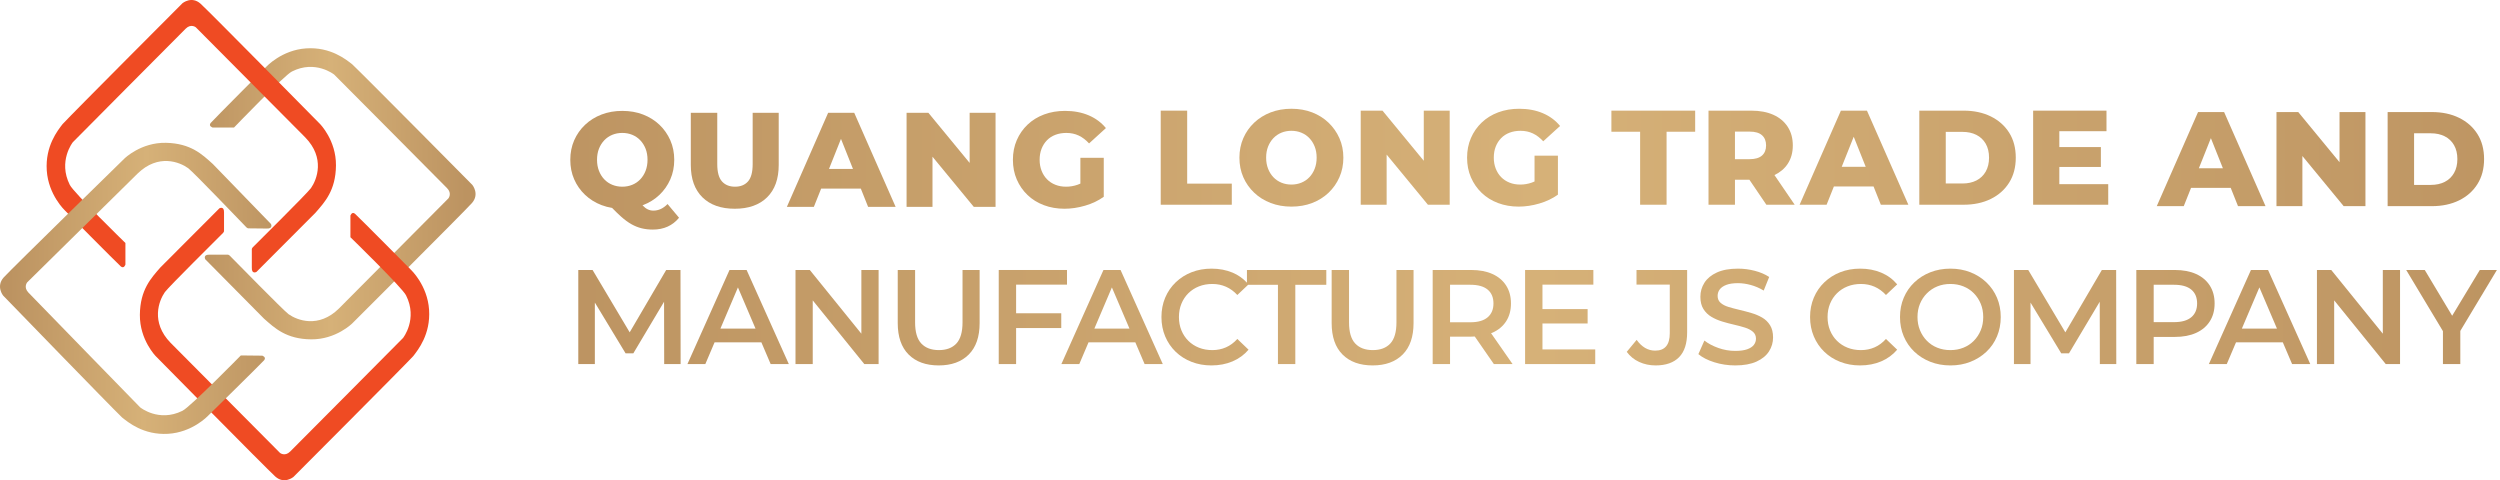 <svg width="354" height="68" viewBox="0 0 354 68" fill="none" xmlns="http://www.w3.org/2000/svg">
<path d="M33.139 18.056H30.101C30.101 18.056 29.484 17.862 29.831 17.412C30.433 16.737 37.714 9.443 37.714 9.443C37.714 9.443 39.889 7.084 43.344 6.851C46.799 6.618 48.989 8.419 49.869 9.102C51.55 10.685 66.883 26.181 66.883 26.181C66.883 26.181 67.947 27.473 66.825 28.753C65.576 30.139 49.9 45.771 49.9 45.771C49.9 45.771 47.597 48.087 44.057 48.052C40.517 48.017 38.886 46.446 37.382 45.119C35.762 43.501 29.064 36.715 29.064 36.715C29.064 36.715 28.705 36.028 29.665 36.063C31.192 36.051 32.268 36.063 32.268 36.063C32.268 36.063 32.43 36.04 32.742 36.413C33.228 36.89 40.019 43.85 40.864 44.491C42.067 45.34 45.099 46.539 48.002 43.676C50.941 40.707 63.493 28.09 63.493 28.09C63.493 28.09 64.049 27.403 63.308 26.647C62.371 25.68 47.319 10.56 47.319 10.56C47.319 10.56 44.658 8.43 41.326 10.13C40.251 10.653 33.139 18.056 33.139 18.056Z" fill="url(#paint0_linear_1_17)"/>
<path d="M17.759 34.409V37.465C17.759 37.465 17.567 38.087 17.119 37.737C16.448 37.132 9.198 29.807 9.198 29.807C9.198 29.807 6.854 27.618 6.622 24.142C6.391 20.666 8.18 18.462 8.859 17.577C10.432 15.886 25.835 0.459 25.835 0.459C25.835 0.459 27.119 -0.612 28.392 0.517C29.768 1.774 45.306 17.546 45.306 17.546C45.306 17.546 47.608 19.863 47.573 23.424C47.539 26.986 45.977 28.627 44.658 30.14C43.05 31.77 36.305 38.51 36.305 38.51C36.305 38.51 35.622 38.87 35.657 37.904C35.645 36.368 35.657 35.285 35.657 35.285C35.657 35.285 35.634 35.122 36.004 34.808C36.478 34.319 43.397 27.487 44.033 26.637C44.878 25.426 46.07 22.377 43.223 19.455C40.273 16.499 27.732 3.87 27.732 3.87C27.732 3.87 27.049 3.311 26.298 4.056C25.337 4.998 10.309 20.142 10.309 20.142C10.309 20.142 8.192 22.819 9.881 26.172C10.401 27.254 17.759 34.409 17.759 34.409Z" fill="#EF4B23"/>
<path d="M49.62 33.592V30.535C49.62 30.535 49.813 29.913 50.26 30.263C50.931 30.868 58.181 38.193 58.181 38.193C58.181 38.193 60.526 40.382 60.757 43.858C60.988 47.334 59.199 49.538 58.52 50.422C56.947 52.114 41.544 67.541 41.544 67.541C41.544 67.541 40.26 68.612 38.988 67.483C37.611 66.226 22.073 50.454 22.073 50.454C22.073 50.454 19.771 48.137 19.806 44.576C19.84 41.014 21.402 39.373 22.721 37.86C24.329 36.23 31.074 29.491 31.074 29.491C31.074 29.491 31.757 29.13 31.722 30.096C31.734 31.633 31.722 32.715 31.722 32.715C31.722 32.715 31.745 32.878 31.375 33.192C30.901 33.681 23.982 40.514 23.346 41.363C22.501 42.574 21.309 45.623 24.156 48.545C27.106 51.501 39.647 64.13 39.647 64.13C39.647 64.13 40.33 64.689 41.081 63.944C42.042 63.002 57.07 47.858 57.07 47.858C57.07 47.858 59.188 45.181 57.498 41.828C56.978 40.746 49.62 33.592 49.62 33.592Z" fill="#EF4B23"/>
<path d="M34.101 50.33L37.139 50.362C37.139 50.362 37.754 50.563 37.403 51.009C36.794 51.678 29.438 58.895 29.438 58.895C29.438 58.895 27.238 61.232 23.781 61.429C20.324 61.625 18.152 59.801 17.28 59.109C15.615 57.509 0.443 41.853 0.443 41.853C0.443 41.853 -0.608 40.55 0.527 39.281C1.791 37.909 17.628 22.442 17.628 22.442C17.628 22.442 19.954 20.15 23.494 20.222C27.034 20.295 28.648 21.883 30.139 23.225C31.742 24.86 38.37 31.716 38.37 31.716C38.37 31.716 38.721 32.406 37.761 32.361C36.234 32.357 35.158 32.334 35.158 32.334C35.158 32.334 34.996 32.356 34.688 31.98C34.207 31.497 27.488 24.466 26.65 23.817C25.456 22.955 22.437 21.724 19.503 24.557C16.534 27.494 3.852 39.98 3.852 39.98C3.852 39.98 3.289 40.66 4.022 41.425C4.949 42.401 19.843 57.678 19.843 57.678C19.843 57.678 22.482 59.836 25.831 58.171C26.913 57.658 34.101 50.33 34.101 50.33Z" fill="url(#paint1_linear_1_17)"/>
<path d="M94.333 38.23L89.164 47.059L83.91 38.23H81.885V51.553H84.231V42.841L88.582 50.031H89.679L94.032 42.726L94.049 51.553H96.376L96.357 38.23H94.333Z" fill="url(#paint2_linear_1_17)"/>
<path d="M103.299 38.23L97.34 51.553H99.875L101.186 48.47H107.809L109.125 51.553H111.698L105.72 38.23H103.299ZM102.012 46.528L104.492 40.697L106.981 46.528H102.012Z" fill="url(#paint3_linear_1_17)"/>
<path d="M121.969 47.251L114.668 38.23H112.643V51.553H115.084V42.533L122.386 51.553H124.41V38.23H121.969V47.251Z" fill="url(#paint4_linear_1_17)"/>
<path d="M136.294 45.653C136.294 47.023 136.003 48.02 135.423 48.641C134.843 49.263 134.017 49.574 132.945 49.574C131.873 49.574 131.043 49.263 130.457 48.641C129.871 48.02 129.578 47.023 129.578 45.653V38.23H127.119V45.748C127.119 47.689 127.633 49.174 128.661 50.202C129.688 51.229 131.111 51.744 132.926 51.744C134.73 51.744 136.145 51.229 137.174 50.202C138.202 49.174 138.715 47.689 138.715 45.748V38.23H136.294L136.294 45.653Z" fill="url(#paint5_linear_1_17)"/>
<path d="M143.88 40.304H151.088V38.23H141.421V51.553H143.88V46.452H150.274V44.359H143.88V40.304Z" fill="url(#paint6_linear_1_17)"/>
<path d="M156.25 38.23L150.291 51.553H152.826L154.137 48.47H160.76L162.076 51.553H164.65L158.671 38.23H156.25ZM154.963 46.528L157.443 40.697L159.932 46.528H154.963Z" fill="url(#paint7_linear_1_17)"/>
<path d="M176.568 40.026C175.993 39.413 175.316 38.932 174.525 38.601C173.629 38.227 172.64 38.04 171.555 38.04C170.533 38.04 169.594 38.208 168.736 38.544C167.878 38.881 167.128 39.357 166.485 39.972C165.842 40.587 165.343 41.314 164.99 42.15C164.637 42.988 164.461 43.902 164.461 44.892C164.461 45.881 164.637 46.795 164.99 47.633C165.343 48.47 165.838 49.197 166.475 49.812C167.112 50.427 167.862 50.904 168.726 51.239C169.59 51.576 170.527 51.744 171.536 51.744C172.632 51.744 173.629 51.553 174.524 51.173C175.419 50.792 176.177 50.24 176.795 49.517L175.206 47.995C174.726 48.528 174.19 48.924 173.597 49.184C173.004 49.444 172.361 49.575 171.667 49.575C170.973 49.575 170.34 49.461 169.766 49.232C169.192 49.004 168.694 48.68 168.271 48.261C167.849 47.843 167.521 47.348 167.288 46.776C167.054 46.206 166.937 45.577 166.937 44.892C166.937 44.207 167.054 43.579 167.288 43.008C167.521 42.437 167.849 41.942 168.271 41.523C168.694 41.105 169.192 40.781 169.766 40.553C170.34 40.324 170.974 40.21 171.667 40.21C172.361 40.21 173.004 40.341 173.597 40.6C174.19 40.861 174.726 41.251 175.206 41.771L176.735 40.324H180.957V51.554H183.416V40.324H187.805V38.231H176.567L176.568 40.026Z" fill="url(#paint8_linear_1_17)"/>
<path d="M197.738 45.653C197.738 47.023 197.447 48.02 196.868 48.641C196.287 49.263 195.461 49.574 194.389 49.574C193.317 49.574 192.487 49.263 191.901 48.641C191.315 48.02 191.022 47.023 191.022 45.653V38.23H188.562V45.748C188.562 47.689 189.076 49.174 190.104 50.202C191.132 51.229 192.554 51.744 194.37 51.744C196.174 51.744 197.589 51.229 198.617 50.202C199.645 49.174 200.159 47.689 200.159 45.748V38.23H197.738V45.653Z" fill="url(#paint9_linear_1_17)"/>
<path d="M211.333 47.109C212.171 46.735 212.818 46.194 213.272 45.49C213.726 44.786 213.953 43.946 213.953 42.968C213.953 41.991 213.726 41.148 213.272 40.436C212.818 39.726 212.171 39.18 211.333 38.8C210.494 38.419 209.488 38.229 208.315 38.229H202.867V51.552H205.326V47.669H208.315C208.492 47.669 208.657 47.657 208.826 47.648L211.531 51.552H214.179L211.135 47.181C211.2 47.156 211.27 47.136 211.333 47.109ZM210.652 41.009C211.2 41.465 211.474 42.119 211.474 42.969C211.474 43.807 211.2 44.46 210.652 44.929C210.103 45.399 209.287 45.633 208.202 45.633H205.326V40.323H208.202C209.287 40.323 210.103 40.551 210.652 41.009Z" fill="url(#paint10_linear_1_17)"/>
<path d="M218.413 45.805H224.807V43.768H218.413V40.304H225.621V38.23H215.953V51.553H225.885V49.479H218.413V45.805Z" fill="url(#paint11_linear_1_17)"/>
<path d="M231.73 40.304H236.44V47.194C236.44 48.831 235.753 49.649 234.378 49.649C233.861 49.649 233.385 49.522 232.95 49.268C232.514 49.014 232.114 48.634 231.749 48.126L230.348 49.821C230.803 50.442 231.385 50.918 232.098 51.248C232.811 51.578 233.59 51.743 234.434 51.743C235.885 51.743 236.992 51.355 237.755 50.581C238.518 49.808 238.899 48.635 238.899 47.06V38.229H231.729L231.73 40.304Z" fill="url(#paint12_linear_1_17)"/>
<path d="M249.523 44.968C249.063 44.701 248.552 44.486 247.991 44.321C247.43 44.156 246.865 44.007 246.298 43.874C245.73 43.74 245.216 43.605 244.756 43.464C244.295 43.325 243.924 43.131 243.64 42.883C243.356 42.636 243.215 42.309 243.215 41.903C243.215 41.561 243.312 41.256 243.507 40.99C243.703 40.723 244.012 40.508 244.435 40.343C244.857 40.178 245.409 40.095 246.09 40.095C246.67 40.095 247.275 40.181 247.906 40.352C248.537 40.523 249.148 40.787 249.741 41.143L250.517 39.22C249.936 38.839 249.256 38.548 248.474 38.345C247.691 38.142 246.903 38.04 246.109 38.04C244.898 38.04 243.899 38.221 243.11 38.583C242.322 38.944 241.735 39.426 241.351 40.029C240.966 40.632 240.774 41.294 240.774 42.018C240.774 42.729 240.919 43.312 241.21 43.769C241.5 44.226 241.874 44.59 242.335 44.863C242.796 45.136 243.306 45.357 243.868 45.529C244.429 45.7 244.99 45.849 245.552 45.976C246.113 46.103 246.624 46.24 247.084 46.386C247.545 46.531 247.92 46.728 248.21 46.975C248.5 47.223 248.646 47.549 248.646 47.955C248.646 48.285 248.544 48.581 248.343 48.841C248.141 49.101 247.825 49.306 247.397 49.459C246.968 49.611 246.407 49.688 245.713 49.688C244.893 49.688 244.092 49.548 243.31 49.269C242.528 48.99 241.872 48.641 241.342 48.222L240.491 50.144C241.046 50.614 241.797 50.998 242.743 51.296C243.689 51.594 244.679 51.743 245.713 51.743C246.923 51.743 247.926 51.562 248.72 51.201C249.515 50.839 250.105 50.358 250.49 49.755C250.874 49.152 251.066 48.495 251.066 47.784C251.066 47.087 250.925 46.509 250.64 46.053C250.356 45.596 249.984 45.234 249.523 44.968Z" fill="url(#paint13_linear_1_17)"/>
<path d="M260.118 41.523C260.54 41.105 261.038 40.781 261.612 40.553C262.186 40.324 262.82 40.21 263.514 40.21C264.207 40.21 264.85 40.341 265.444 40.6C266.036 40.861 266.572 41.251 267.052 41.771L268.641 40.267C268.023 39.531 267.266 38.976 266.371 38.601C265.475 38.227 264.485 38.04 263.4 38.04C262.379 38.04 261.44 38.208 260.582 38.544C259.724 38.881 258.974 39.357 258.33 39.972C257.687 40.587 257.189 41.314 256.836 42.15C256.482 42.988 256.306 43.902 256.306 44.892C256.306 45.881 256.482 46.795 256.836 47.633C257.189 48.47 257.684 49.197 258.321 49.812C258.957 50.427 259.708 50.904 260.572 51.239C261.435 51.576 262.372 51.744 263.381 51.744C264.478 51.744 265.474 51.553 266.37 51.173C267.265 50.792 268.022 50.24 268.64 49.517L267.051 47.995C266.572 48.528 266.036 48.924 265.443 49.184C264.85 49.444 264.207 49.575 263.513 49.575C262.819 49.575 262.186 49.461 261.611 49.232C261.038 49.004 260.54 48.68 260.117 48.261C259.694 47.843 259.367 47.348 259.133 46.776C258.899 46.206 258.783 45.577 258.783 44.892C258.783 44.207 258.899 43.579 259.133 43.008C259.367 42.437 259.695 41.942 260.118 41.523Z" fill="url(#paint14_linear_1_17)"/>
<path d="M281.279 39.991C280.636 39.376 279.883 38.897 279.019 38.554C278.155 38.212 277.206 38.04 276.172 38.04C275.15 38.04 274.204 38.211 273.334 38.554C272.464 38.896 271.707 39.375 271.064 39.991C270.421 40.606 269.922 41.33 269.57 42.161C269.216 42.992 269.04 43.903 269.04 44.892C269.04 45.881 269.216 46.792 269.57 47.623C269.922 48.455 270.421 49.178 271.064 49.794C271.707 50.409 272.464 50.888 273.334 51.23C274.204 51.573 275.156 51.745 276.19 51.745C277.212 51.745 278.155 51.574 279.019 51.23C279.883 50.888 280.636 50.412 281.279 49.803C281.922 49.194 282.421 48.471 282.774 47.633C283.127 46.796 283.304 45.882 283.304 44.892C283.304 43.903 283.127 42.992 282.774 42.161C282.421 41.33 281.922 40.606 281.279 39.991ZM280.475 46.767C280.241 47.332 279.917 47.826 279.501 48.251C279.085 48.677 278.592 49.004 278.025 49.232C277.458 49.461 276.84 49.575 276.171 49.575C275.502 49.575 274.885 49.461 274.317 49.232C273.749 49.004 273.257 48.677 272.841 48.251C272.425 47.826 272.1 47.329 271.867 46.758C271.633 46.187 271.517 45.566 271.517 44.892C271.517 44.207 271.633 43.582 271.867 43.018C272.1 42.453 272.428 41.958 272.851 41.533C273.273 41.108 273.765 40.781 274.327 40.553C274.888 40.324 275.502 40.21 276.171 40.21C276.839 40.21 277.457 40.324 278.025 40.553C278.592 40.781 279.085 41.108 279.501 41.533C279.917 41.958 280.241 42.453 280.475 43.018C280.709 43.583 280.825 44.207 280.825 44.892C280.825 45.577 280.709 46.203 280.475 46.767Z" fill="url(#paint15_linear_1_17)"/>
<path d="M297.623 38.23L292.453 47.059L287.199 38.23H285.174V51.553H287.521V42.841L291.871 50.031H292.968L297.322 42.726L297.338 51.553H299.666L299.647 38.23H297.623Z" fill="url(#paint16_linear_1_17)"/>
<path d="M313.589 42.969C313.589 41.992 313.362 41.149 312.908 40.437C312.454 39.727 311.808 39.181 310.969 38.801C310.131 38.42 309.125 38.23 307.952 38.23H302.503V51.553H304.962V47.708H307.951C309.124 47.708 310.13 47.518 310.969 47.137C311.807 46.757 312.454 46.212 312.907 45.501C313.362 44.791 313.589 43.947 313.589 42.969ZM310.288 44.919C309.74 45.383 308.923 45.615 307.838 45.615H304.962V40.323H307.838C308.923 40.323 309.74 40.552 310.288 41.009C310.836 41.465 311.111 42.119 311.111 42.969C311.111 43.807 310.836 44.458 310.288 44.919Z" fill="url(#paint17_linear_1_17)"/>
<path d="M318.735 38.23L312.776 51.553H315.31L316.622 48.47H323.245L324.561 51.553H327.134L321.156 38.23H318.735ZM317.448 46.528L319.928 40.697L322.417 46.528H317.448Z" fill="url(#paint18_linear_1_17)"/>
<path d="M337.406 47.251L330.104 38.23H328.079V51.553H330.52V42.532L337.822 51.553H339.846V38.23H337.406V47.251Z" fill="url(#paint19_linear_1_17)"/>
<path d="M353.562 38.23H351.14L347.227 44.712L343.346 38.23H340.717L345.92 46.89V51.553H348.379V46.858L353.562 38.23Z" fill="url(#paint20_linear_1_17)"/>
<path d="M92.522 29.824C92.245 29.824 91.983 29.767 91.737 29.653C91.49 29.538 91.242 29.348 90.989 29.082C90.986 29.078 90.982 29.073 90.978 29.069C91.003 29.059 91.03 29.053 91.055 29.044C91.944 28.701 92.717 28.219 93.373 27.598C94.028 26.976 94.543 26.243 94.915 25.399C95.286 24.556 95.473 23.632 95.473 22.63C95.473 21.628 95.286 20.705 94.915 19.86C94.542 19.017 94.028 18.284 93.373 17.662C92.717 17.041 91.944 16.558 91.055 16.216C90.166 15.873 89.185 15.702 88.113 15.702C87.053 15.702 86.076 15.873 85.181 16.216C84.286 16.559 83.507 17.044 82.845 17.672C82.183 18.3 81.669 19.032 81.303 19.87C80.938 20.708 80.754 21.628 80.754 22.63C80.754 23.633 80.937 24.553 81.303 25.39C81.669 26.228 82.183 26.961 82.845 27.588C83.507 28.217 84.286 28.702 85.181 29.044C85.655 29.226 86.153 29.356 86.673 29.441C87.127 29.909 87.547 30.317 87.934 30.662C88.445 31.118 88.936 31.48 89.409 31.747C89.882 32.013 90.365 32.206 90.856 32.327C91.349 32.448 91.879 32.508 92.445 32.508C93.997 32.508 95.233 31.95 96.153 30.834L94.526 28.892C93.922 29.513 93.253 29.824 92.522 29.824ZM84.813 24.19C84.63 23.721 84.539 23.2 84.539 22.629C84.539 22.046 84.63 21.522 84.813 21.059C84.996 20.596 85.248 20.196 85.57 19.86C85.891 19.523 86.27 19.267 86.705 19.088C87.14 18.911 87.61 18.822 88.114 18.822C88.618 18.822 89.088 18.911 89.524 19.088C89.959 19.266 90.337 19.523 90.659 19.86C90.98 20.196 91.233 20.596 91.416 21.059C91.598 21.522 91.69 22.046 91.69 22.629C91.69 23.2 91.598 23.721 91.416 24.19C91.233 24.66 90.98 25.063 90.659 25.398C90.337 25.735 89.959 25.992 89.524 26.169C89.088 26.347 88.618 26.436 88.114 26.436C87.61 26.436 87.14 26.347 86.705 26.169C86.27 25.992 85.891 25.735 85.57 25.398C85.248 25.063 84.996 24.66 84.813 24.19Z" fill="url(#paint21_linear_1_17)"/>
<path d="M106.577 23.239C106.577 24.381 106.356 25.199 105.915 25.694C105.474 26.189 104.862 26.436 104.08 26.436C103.298 26.436 102.683 26.188 102.236 25.694C101.788 25.199 101.564 24.381 101.564 23.239V15.968H97.818V23.353C97.818 25.332 98.367 26.862 99.464 27.94C100.562 29.019 102.087 29.558 104.042 29.558C105.997 29.558 107.523 29.019 108.62 27.94C109.718 26.862 110.266 25.332 110.266 23.353V15.968H106.577L106.577 23.239Z" fill="url(#paint22_linear_1_17)"/>
<path d="M117.267 15.968L111.422 29.291H115.243L116.276 26.703H121.891L122.924 29.291H126.821L120.957 15.968H117.267ZM117.384 23.924L119.083 19.664L120.782 23.924H117.384Z" fill="url(#paint23_linear_1_17)"/>
<path d="M137.301 23.068L131.455 15.968H128.371V29.291H132.041V22.191L137.887 29.291H140.97V15.968H137.301V23.068Z" fill="url(#paint24_linear_1_17)"/>
<path d="M148.253 19.86C148.581 19.524 148.978 19.267 149.445 19.089C149.911 18.912 150.428 18.823 150.996 18.823C151.639 18.823 152.222 18.947 152.746 19.194C153.269 19.442 153.758 19.813 154.212 20.308L156.595 18.138C155.952 17.351 155.138 16.748 154.155 16.33C153.171 15.911 152.055 15.702 150.806 15.702C149.734 15.702 148.747 15.87 147.846 16.206C146.944 16.542 146.165 17.022 145.51 17.643C144.854 18.265 144.343 18.998 143.977 19.841C143.611 20.685 143.428 21.615 143.428 22.63C143.428 23.645 143.611 24.575 143.977 25.418C144.343 26.262 144.85 26.995 145.5 27.616C146.149 28.238 146.922 28.717 147.817 29.053C148.713 29.39 149.684 29.558 150.731 29.558C151.689 29.558 152.666 29.412 153.663 29.12C154.659 28.828 155.535 28.409 156.292 27.864V22.344H152.982V25.998C152.849 26.06 152.717 26.114 152.585 26.16C152.055 26.345 151.513 26.436 150.958 26.436C150.403 26.436 149.896 26.345 149.435 26.16C148.974 25.977 148.58 25.716 148.252 25.38C147.924 25.044 147.668 24.641 147.486 24.172C147.303 23.703 147.212 23.189 147.212 22.63C147.212 22.046 147.303 21.523 147.486 21.059C147.67 20.596 147.925 20.196 148.253 19.86Z" fill="url(#paint25_linear_1_17)"/>
<path d="M168.104 15.667H164.358V28.99H174.422V26.002H168.104V15.667Z" fill="url(#paint26_linear_1_17)"/>
<path d="M188.12 17.37C187.464 16.743 186.691 16.257 185.803 15.914C184.914 15.572 183.932 15.4 182.861 15.4C181.801 15.4 180.824 15.572 179.929 15.914C179.033 16.257 178.255 16.743 177.593 17.37C176.931 17.998 176.417 18.731 176.051 19.569C175.685 20.406 175.502 21.326 175.502 22.329C175.502 23.332 175.685 24.251 176.051 25.089C176.417 25.927 176.931 26.659 177.593 27.287C178.255 27.915 179.033 28.401 179.929 28.743C180.824 29.086 181.801 29.257 182.861 29.257C183.932 29.257 184.914 29.086 185.803 28.743C186.691 28.4 187.464 27.918 188.12 27.297C188.776 26.675 189.29 25.942 189.661 25.098C190.033 24.255 190.22 23.331 190.22 22.329C190.22 21.327 190.033 20.407 189.661 19.569C189.29 18.731 188.776 17.998 188.12 17.37ZM186.162 23.889C185.979 24.359 185.727 24.762 185.405 25.097C185.084 25.434 184.705 25.691 184.27 25.868C183.835 26.046 183.365 26.135 182.861 26.135C182.357 26.135 181.887 26.046 181.451 25.868C181.016 25.691 180.638 25.434 180.316 25.097C179.995 24.761 179.743 24.358 179.559 23.889C179.376 23.42 179.285 22.899 179.285 22.328C179.285 21.745 179.376 21.221 179.559 20.758C179.743 20.295 179.995 19.895 180.316 19.559C180.638 19.223 181.017 18.966 181.451 18.788C181.887 18.61 182.356 18.521 182.861 18.521C183.365 18.521 183.835 18.61 184.27 18.788C184.705 18.965 185.083 19.223 185.405 19.559C185.727 19.895 185.979 20.295 186.162 20.758C186.345 21.221 186.437 21.745 186.437 22.328C186.437 22.899 186.345 23.42 186.162 23.889Z" fill="url(#paint27_linear_1_17)"/>
<path d="M201.607 22.767L195.761 15.667H192.678V28.99H196.348V21.89L202.193 28.99H205.277V15.667H201.607V22.767Z" fill="url(#paint28_linear_1_17)"/>
<path d="M212.562 19.559C212.89 19.223 213.287 18.966 213.754 18.788C214.22 18.611 214.738 18.522 215.305 18.522C215.948 18.522 216.532 18.646 217.055 18.893C217.578 19.14 218.067 19.511 218.521 20.007L220.905 17.837C220.261 17.05 219.447 16.447 218.464 16.029C217.48 15.61 216.364 15.401 215.116 15.401C214.043 15.401 213.057 15.569 212.155 15.905C211.253 16.241 210.474 16.721 209.819 17.342C209.163 17.964 208.653 18.696 208.286 19.54C207.92 20.384 207.738 21.314 207.738 22.329C207.738 23.344 207.92 24.274 208.286 25.117C208.652 25.961 209.16 26.694 209.809 27.315C210.459 27.937 211.231 28.416 212.126 28.752C213.022 29.088 213.993 29.256 215.04 29.256C215.998 29.256 216.975 29.111 217.971 28.819C218.968 28.526 219.845 28.108 220.602 27.563V22.043H217.291V25.697C217.158 25.759 217.026 25.813 216.894 25.859C216.364 26.044 215.821 26.135 215.267 26.135C214.711 26.135 214.204 26.044 213.744 25.859C213.283 25.675 212.889 25.415 212.562 25.079C212.233 24.743 211.978 24.34 211.795 23.871C211.613 23.401 211.521 22.888 211.521 22.329C211.521 21.745 211.612 21.221 211.795 20.758C211.978 20.295 212.233 19.895 212.562 19.559Z" fill="url(#paint29_linear_1_17)"/>
<path d="M228.174 18.654H232.241V28.99H235.987V18.654H240.035V15.667H228.174V18.654Z" fill="url(#paint30_linear_1_17)"/>
<path d="M253.143 23.195C253.622 22.465 253.862 21.6 253.862 20.597C253.862 19.582 253.622 18.703 253.143 17.961C252.663 17.219 251.985 16.651 251.109 16.257C250.232 15.864 249.189 15.668 247.979 15.668H241.925V28.991H245.671V25.451H247.716L250.117 28.991H254.127L251.263 24.79C252.061 24.407 252.692 23.88 253.143 23.195ZM249.501 19.15C249.886 19.493 250.078 19.975 250.078 20.596C250.078 21.205 249.886 21.681 249.501 22.024C249.116 22.366 248.533 22.538 247.751 22.538H245.67V18.636H247.751C248.533 18.636 249.116 18.807 249.501 19.15Z" fill="url(#paint31_linear_1_17)"/>
<path d="M260.671 15.667L254.825 28.99H258.646L259.679 26.401H265.295L266.327 28.99H270.224L264.36 15.667H260.671ZM260.787 23.622L262.487 19.362L264.186 23.622H260.787Z" fill="url(#paint32_linear_1_17)"/>
<path d="M281.895 16.485C280.785 15.94 279.498 15.667 278.036 15.667H271.774V28.99H278.036C279.498 28.99 280.786 28.717 281.895 28.171C283.005 27.626 283.872 26.855 284.497 25.859C285.121 24.863 285.433 23.686 285.433 22.328C285.433 20.958 285.121 19.778 284.497 18.788C283.872 17.798 283.005 17.031 281.895 16.485ZM281.177 24.299C280.861 24.85 280.422 25.269 279.862 25.555C279.3 25.84 278.642 25.983 277.885 25.983H275.52V18.674H277.885C278.642 18.674 279.3 18.816 279.862 19.102C280.423 19.387 280.861 19.803 281.177 20.349C281.491 20.895 281.649 21.554 281.649 22.328C281.649 23.09 281.491 23.746 281.177 24.299Z" fill="url(#paint33_linear_1_17)"/>
<path d="M291.601 23.641H297.485V20.825H291.601V18.578H298.279V15.667H287.893V28.99H298.525V26.078H291.601V23.641Z" fill="url(#paint34_linear_1_17)"/>
<path d="M311.244 15.867L305.398 29.19H309.22L310.253 26.601H315.869L316.902 29.19H320.799L314.934 15.867H311.244ZM311.361 23.822L313.061 19.561L314.76 23.822H311.361Z" fill="url(#paint35_linear_1_17)"/>
<path d="M331.277 22.966L325.432 15.867H322.348V29.19H326.018V22.09L331.863 29.19H334.947V15.867H331.277V22.966Z" fill="url(#paint36_linear_1_17)"/>
<path d="M350.811 18.988C350.186 17.999 349.319 17.231 348.209 16.685C347.099 16.14 345.813 15.867 344.35 15.867H338.088V29.191H344.35C345.813 29.191 347.099 28.918 348.209 28.372C349.319 27.827 350.186 27.056 350.811 26.059C351.434 25.064 351.746 23.887 351.746 22.529C351.746 21.158 351.434 19.978 350.811 18.988ZM347.49 24.499C347.175 25.05 346.736 25.469 346.175 25.755C345.614 26.04 344.955 26.183 344.198 26.183H341.834V18.874H344.198C344.955 18.874 345.614 19.017 346.175 19.302C346.737 19.588 347.175 20.003 347.49 20.549C347.805 21.095 347.963 21.754 347.963 22.528C347.963 23.29 347.805 23.946 347.49 24.499Z" fill="url(#paint37_linear_1_17)"/>
<defs>
<linearGradient id="paint0_linear_1_17" x1="27.64" y1="27.441" x2="65.982" y2="27.441" gradientUnits="userSpaceOnUse">
<stop stop-color="#BC9361"/>
<stop offset="0.5" stop-color="#D6B178"/>
<stop offset="1" stop-color="#BC9361"/>
</linearGradient>
<linearGradient id="paint1_linear_1_17" x1="39.701" y1="41.008" x2="1.364" y2="40.612" gradientUnits="userSpaceOnUse">
<stop stop-color="#BC9361"/>
<stop offset="0.5" stop-color="#D6B178"/>
<stop offset="1" stop-color="#BC9361"/>
</linearGradient>
<linearGradient id="paint2_linear_1_17" x1="77.362" y1="44.892" x2="358.359" y2="44.892" gradientUnits="userSpaceOnUse">
<stop stop-color="#BC9361"/>
<stop offset="0.5" stop-color="#D6B178"/>
<stop offset="1" stop-color="#BC9361"/>
</linearGradient>
<linearGradient id="paint3_linear_1_17" x1="77.361" y1="44.892" x2="358.358" y2="44.892" gradientUnits="userSpaceOnUse">
<stop stop-color="#BC9361"/>
<stop offset="0.5" stop-color="#D6B178"/>
<stop offset="1" stop-color="#BC9361"/>
</linearGradient>
<linearGradient id="paint4_linear_1_17" x1="77.36" y1="44.892" x2="358.357" y2="44.892" gradientUnits="userSpaceOnUse">
<stop stop-color="#BC9361"/>
<stop offset="0.5" stop-color="#D6B178"/>
<stop offset="1" stop-color="#BC9361"/>
</linearGradient>
<linearGradient id="paint5_linear_1_17" x1="77.363" y1="44.987" x2="358.36" y2="44.987" gradientUnits="userSpaceOnUse">
<stop stop-color="#BC9361"/>
<stop offset="0.5" stop-color="#D6B178"/>
<stop offset="1" stop-color="#BC9361"/>
</linearGradient>
<linearGradient id="paint6_linear_1_17" x1="77.364" y1="44.892" x2="358.36" y2="44.892" gradientUnits="userSpaceOnUse">
<stop stop-color="#BC9361"/>
<stop offset="0.5" stop-color="#D6B178"/>
<stop offset="1" stop-color="#BC9361"/>
</linearGradient>
<linearGradient id="paint7_linear_1_17" x1="77.361" y1="44.892" x2="358.358" y2="44.892" gradientUnits="userSpaceOnUse">
<stop stop-color="#BC9361"/>
<stop offset="0.5" stop-color="#D6B178"/>
<stop offset="1" stop-color="#BC9361"/>
</linearGradient>
<linearGradient id="paint8_linear_1_17" x1="77.362" y1="44.892" x2="358.359" y2="44.892" gradientUnits="userSpaceOnUse">
<stop stop-color="#BC9361"/>
<stop offset="0.5" stop-color="#D6B178"/>
<stop offset="1" stop-color="#BC9361"/>
</linearGradient>
<linearGradient id="paint9_linear_1_17" x1="77.362" y1="44.987" x2="358.359" y2="44.987" gradientUnits="userSpaceOnUse">
<stop stop-color="#BC9361"/>
<stop offset="0.5" stop-color="#D6B178"/>
<stop offset="1" stop-color="#BC9361"/>
</linearGradient>
<linearGradient id="paint10_linear_1_17" x1="77.365" y1="44.891" x2="358.361" y2="44.891" gradientUnits="userSpaceOnUse">
<stop stop-color="#BC9361"/>
<stop offset="0.5" stop-color="#D6B178"/>
<stop offset="1" stop-color="#BC9361"/>
</linearGradient>
<linearGradient id="paint11_linear_1_17" x1="77.361" y1="44.892" x2="358.358" y2="44.892" gradientUnits="userSpaceOnUse">
<stop stop-color="#BC9361"/>
<stop offset="0.5" stop-color="#D6B178"/>
<stop offset="1" stop-color="#BC9361"/>
</linearGradient>
<linearGradient id="paint12_linear_1_17" x1="77.36" y1="44.986" x2="358.356" y2="44.986" gradientUnits="userSpaceOnUse">
<stop stop-color="#BC9361"/>
<stop offset="0.5" stop-color="#D6B178"/>
<stop offset="1" stop-color="#BC9361"/>
</linearGradient>
<linearGradient id="paint13_linear_1_17" x1="77.361" y1="44.892" x2="358.358" y2="44.892" gradientUnits="userSpaceOnUse">
<stop stop-color="#BC9361"/>
<stop offset="0.5" stop-color="#D6B178"/>
<stop offset="1" stop-color="#BC9361"/>
</linearGradient>
<linearGradient id="paint14_linear_1_17" x1="77.362" y1="44.892" x2="358.359" y2="44.892" gradientUnits="userSpaceOnUse">
<stop stop-color="#BC9361"/>
<stop offset="0.5" stop-color="#D6B178"/>
<stop offset="1" stop-color="#BC9361"/>
</linearGradient>
<linearGradient id="paint15_linear_1_17" x1="77.364" y1="44.892" x2="358.361" y2="44.892" gradientUnits="userSpaceOnUse">
<stop stop-color="#BC9361"/>
<stop offset="0.5" stop-color="#D6B178"/>
<stop offset="1" stop-color="#BC9361"/>
</linearGradient>
<linearGradient id="paint16_linear_1_17" x1="77.362" y1="44.892" x2="358.359" y2="44.892" gradientUnits="userSpaceOnUse">
<stop stop-color="#BC9361"/>
<stop offset="0.5" stop-color="#D6B178"/>
<stop offset="1" stop-color="#BC9361"/>
</linearGradient>
<linearGradient id="paint17_linear_1_17" x1="77.362" y1="44.892" x2="358.359" y2="44.892" gradientUnits="userSpaceOnUse">
<stop stop-color="#BC9361"/>
<stop offset="0.5" stop-color="#D6B178"/>
<stop offset="1" stop-color="#BC9361"/>
</linearGradient>
<linearGradient id="paint18_linear_1_17" x1="77.363" y1="44.892" x2="358.359" y2="44.892" gradientUnits="userSpaceOnUse">
<stop stop-color="#BC9361"/>
<stop offset="0.5" stop-color="#D6B178"/>
<stop offset="1" stop-color="#BC9361"/>
</linearGradient>
<linearGradient id="paint19_linear_1_17" x1="77.362" y1="44.892" x2="358.358" y2="44.892" gradientUnits="userSpaceOnUse">
<stop stop-color="#BC9361"/>
<stop offset="0.5" stop-color="#D6B178"/>
<stop offset="1" stop-color="#BC9361"/>
</linearGradient>
<linearGradient id="paint20_linear_1_17" x1="77.361" y1="44.892" x2="358.359" y2="44.892" gradientUnits="userSpaceOnUse">
<stop stop-color="#BC9361"/>
<stop offset="0.5" stop-color="#D6B178"/>
<stop offset="1" stop-color="#BC9361"/>
</linearGradient>
<linearGradient id="paint21_linear_1_17" x1="71.18" y1="24.105" x2="365.149" y2="24.105" gradientUnits="userSpaceOnUse">
<stop stop-color="#BC9361"/>
<stop offset="0.5" stop-color="#D6B178"/>
<stop offset="1" stop-color="#BC9361"/>
</linearGradient>
<linearGradient id="paint22_linear_1_17" x1="71.18" y1="22.762" x2="365.149" y2="22.762" gradientUnits="userSpaceOnUse">
<stop stop-color="#BC9361"/>
<stop offset="0.5" stop-color="#D6B178"/>
<stop offset="1" stop-color="#BC9361"/>
</linearGradient>
<linearGradient id="paint23_linear_1_17" x1="71.181" y1="22.63" x2="365.151" y2="22.63" gradientUnits="userSpaceOnUse">
<stop stop-color="#BC9361"/>
<stop offset="0.5" stop-color="#D6B178"/>
<stop offset="1" stop-color="#BC9361"/>
</linearGradient>
<linearGradient id="paint24_linear_1_17" x1="71.181" y1="22.63" x2="365.149" y2="22.63" gradientUnits="userSpaceOnUse">
<stop stop-color="#BC9361"/>
<stop offset="0.5" stop-color="#D6B178"/>
<stop offset="1" stop-color="#BC9361"/>
</linearGradient>
<linearGradient id="paint25_linear_1_17" x1="71.18" y1="22.63" x2="365.148" y2="22.63" gradientUnits="userSpaceOnUse">
<stop stop-color="#BC9361"/>
<stop offset="0.5" stop-color="#D6B178"/>
<stop offset="1" stop-color="#BC9361"/>
</linearGradient>
<linearGradient id="paint26_linear_1_17" x1="71.18" y1="22.328" x2="365.149" y2="22.328" gradientUnits="userSpaceOnUse">
<stop stop-color="#BC9361"/>
<stop offset="0.5" stop-color="#D6B178"/>
<stop offset="1" stop-color="#BC9361"/>
</linearGradient>
<linearGradient id="paint27_linear_1_17" x1="71.181" y1="22.329" x2="365.151" y2="22.329" gradientUnits="userSpaceOnUse">
<stop stop-color="#BC9361"/>
<stop offset="0.5" stop-color="#D6B178"/>
<stop offset="1" stop-color="#BC9361"/>
</linearGradient>
<linearGradient id="paint28_linear_1_17" x1="71.18" y1="22.328" x2="365.149" y2="22.328" gradientUnits="userSpaceOnUse">
<stop stop-color="#BC9361"/>
<stop offset="0.5" stop-color="#D6B178"/>
<stop offset="1" stop-color="#BC9361"/>
</linearGradient>
<linearGradient id="paint29_linear_1_17" x1="71.181" y1="22.328" x2="365.15" y2="22.328" gradientUnits="userSpaceOnUse">
<stop stop-color="#BC9361"/>
<stop offset="0.5" stop-color="#D6B178"/>
<stop offset="1" stop-color="#BC9361"/>
</linearGradient>
<linearGradient id="paint30_linear_1_17" x1="71.183" y1="22.328" x2="365.152" y2="22.328" gradientUnits="userSpaceOnUse">
<stop stop-color="#BC9361"/>
<stop offset="0.5" stop-color="#D6B178"/>
<stop offset="1" stop-color="#BC9361"/>
</linearGradient>
<linearGradient id="paint31_linear_1_17" x1="71.181" y1="22.329" x2="365.15" y2="22.329" gradientUnits="userSpaceOnUse">
<stop stop-color="#BC9361"/>
<stop offset="0.5" stop-color="#D6B178"/>
<stop offset="1" stop-color="#BC9361"/>
</linearGradient>
<linearGradient id="paint32_linear_1_17" x1="71.18" y1="22.328" x2="365.148" y2="22.328" gradientUnits="userSpaceOnUse">
<stop stop-color="#BC9361"/>
<stop offset="0.5" stop-color="#D6B178"/>
<stop offset="1" stop-color="#BC9361"/>
</linearGradient>
<linearGradient id="paint33_linear_1_17" x1="71.178" y1="22.328" x2="365.148" y2="22.328" gradientUnits="userSpaceOnUse">
<stop stop-color="#BC9361"/>
<stop offset="0.5" stop-color="#D6B178"/>
<stop offset="1" stop-color="#BC9361"/>
</linearGradient>
<linearGradient id="paint34_linear_1_17" x1="71.18" y1="22.328" x2="365.149" y2="22.328" gradientUnits="userSpaceOnUse">
<stop stop-color="#BC9361"/>
<stop offset="0.5" stop-color="#D6B178"/>
<stop offset="1" stop-color="#BC9361"/>
</linearGradient>
<linearGradient id="paint35_linear_1_17" x1="71.181" y1="22.528" x2="365.15" y2="22.528" gradientUnits="userSpaceOnUse">
<stop stop-color="#BC9361"/>
<stop offset="0.5" stop-color="#D6B178"/>
<stop offset="1" stop-color="#BC9361"/>
</linearGradient>
<linearGradient id="paint36_linear_1_17" x1="71.18" y1="22.528" x2="365.149" y2="22.528" gradientUnits="userSpaceOnUse">
<stop stop-color="#BC9361"/>
<stop offset="0.5" stop-color="#D6B178"/>
<stop offset="1" stop-color="#BC9361"/>
</linearGradient>
<linearGradient id="paint37_linear_1_17" x1="71.18" y1="22.528" x2="365.149" y2="22.528" gradientUnits="userSpaceOnUse">
<stop stop-color="#BC9361"/>
<stop offset="0.5" stop-color="#D6B178"/>
<stop offset="1" stop-color="#BC9361"/>
</linearGradient>
</defs>
</svg>
